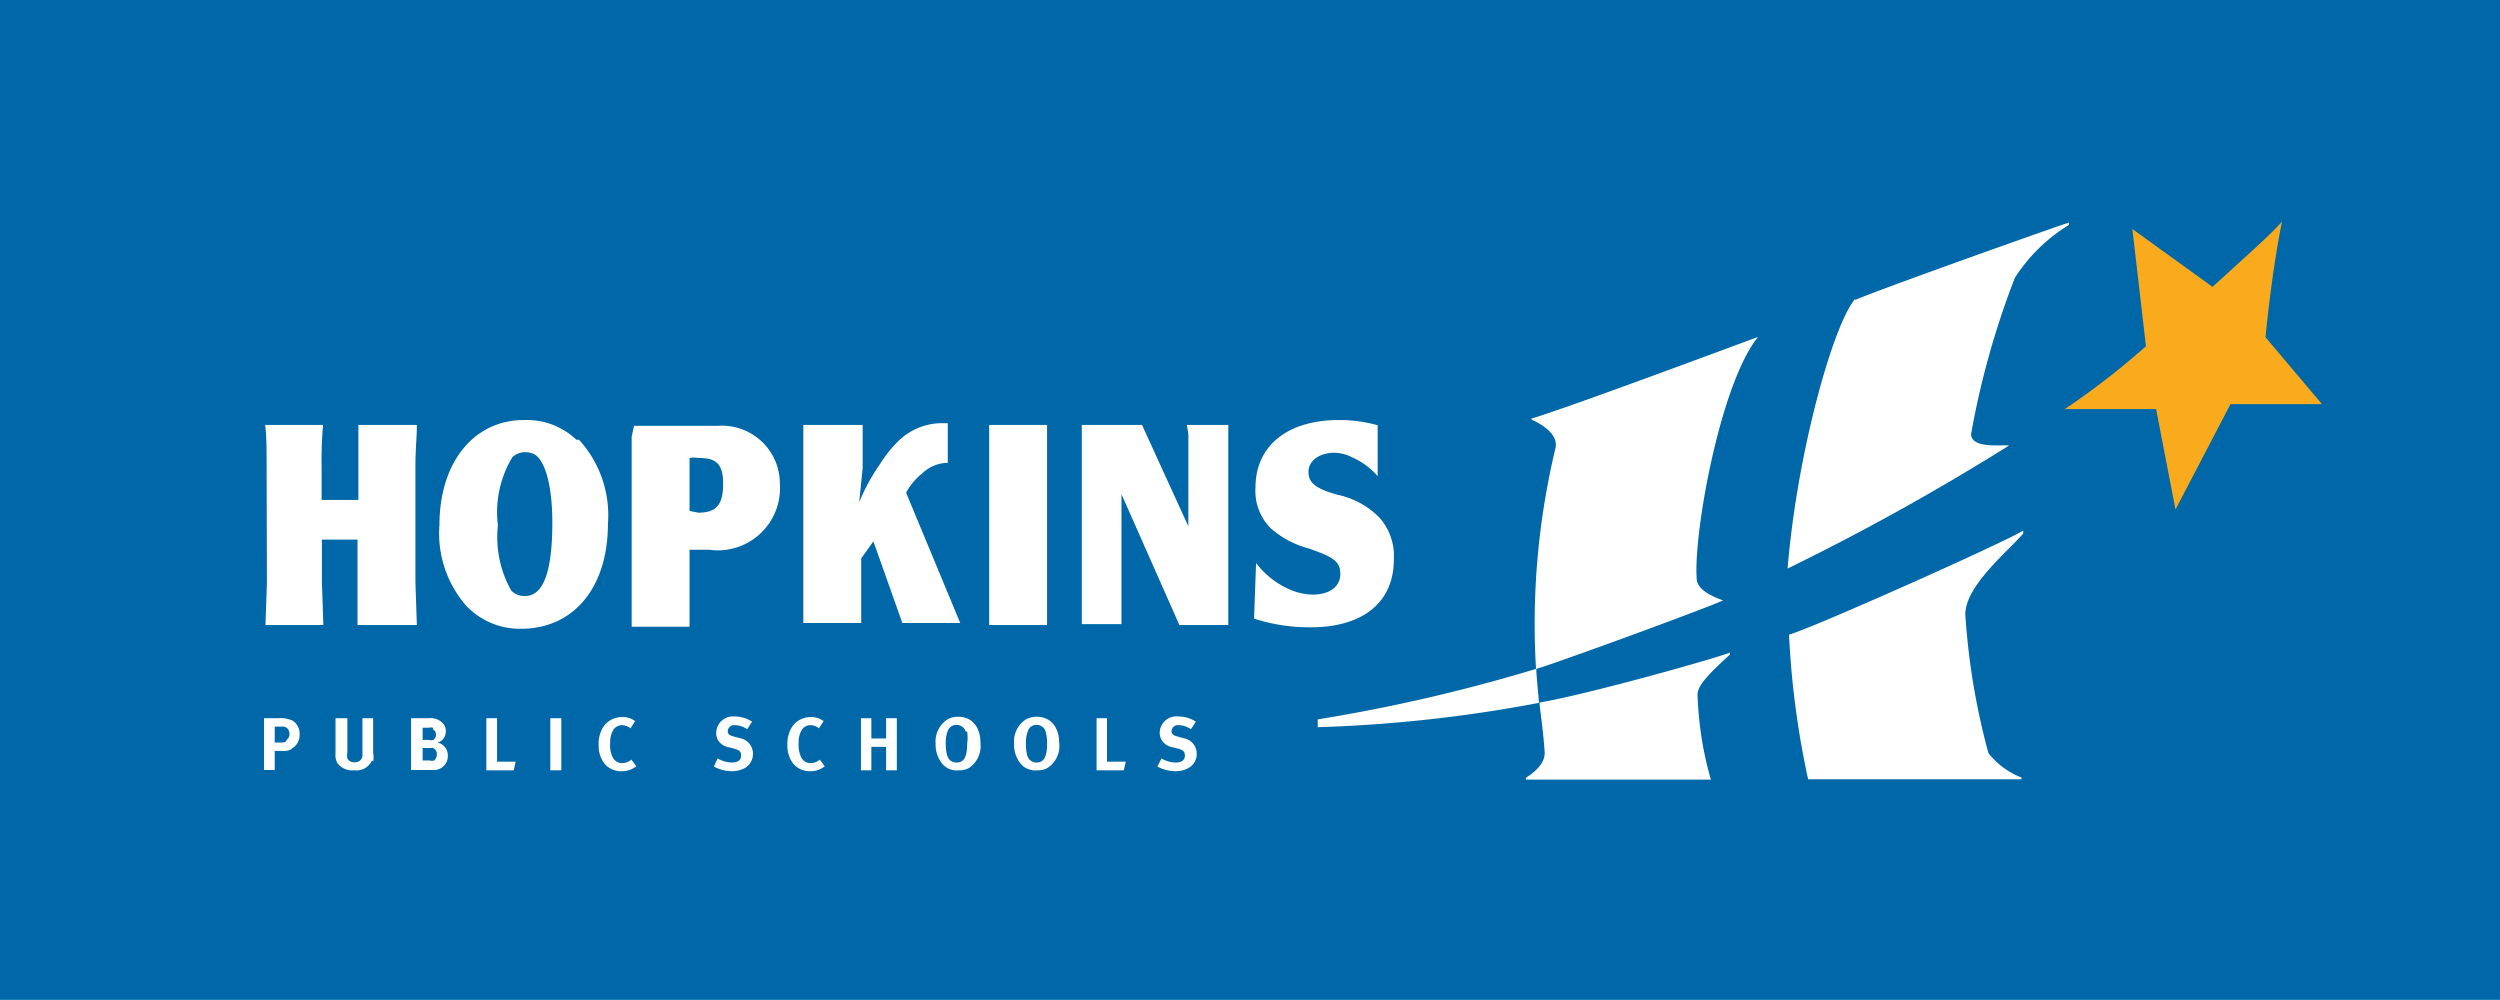 <svg id="Layer_1" data-name="Layer 1" xmlns="http://www.w3.org/2000/svg" viewBox="0 0 86.36 34.54"><defs><style>.cls-1{fill:#0068a8;}.cls-2{fill:#fff;}.cls-3{fill:#faab1d;}</style></defs><title>HOPKINS LOGO_HORIZ_2C_RGB_OUTLOOK</title><rect class="cls-1" width="86.36" height="34.54"/><path class="cls-2" d="M9.21,13.9c0-.62,0-1.1-.05-1.49h2a13.9,13.9,0,0,0-.05,1.49V15h1.27V13.9l0-1.49H14.4c0,.47-.05.77-.05,1.49v3.93l.05,1.49H12.35l0-1.49V16.37H11.12v1.46l.05,1.49h-2l.05-1.46Z" transform="translate(0 2.27)"/><path class="cls-2" d="M18.14,13.35a.66.66,0,0,0-.44.17,3.69,3.69,0,0,0-.5,2.36,3.76,3.76,0,0,0,.46,2.25.63.63,0,0,0,.47.19c.64,0,.95-.83.95-2.55,0-1.28-.26-2.21-.67-2.37a.71.71,0,0,0-.26-.05ZM20,12.92A3.86,3.86,0,0,1,21,15.83c0,2.19-1.18,3.62-3,3.62a2.55,2.55,0,0,1-1.89-.79,3.79,3.79,0,0,1-.93-2.79c0-2.16,1.18-3.63,2.92-3.63h0a2.48,2.48,0,0,1,1.81.68" transform="translate(0 2.27)"/><path class="cls-2" d="M24.12,15.44c.63,0,.86-.28.86-1s-.27-.89-.85-.89a.94.94,0,0,0-.31,0v1.83Zm-2.22-3h2.9a2,2,0,0,1,2.14,2,2.15,2.15,0,0,1-2.45,2.28h-.67v1.16c0,.38,0,.9,0,1.32v.18h-2v-.18c0-.4,0-.88,0-1.32v-3.9c0-.3,0-.61,0-1.16Z" transform="translate(0 2.27)"/><path class="cls-2" d="M29.68,15.08a6.72,6.72,0,0,1,.72-1.32A4.25,4.25,0,0,1,31,13a2.15,2.15,0,0,1,1.46-.65l.28,0v1.37a1.28,1.28,0,0,0-.88.36,2.19,2.19,0,0,0-.56.67l1.87,4.5h-2l-1-2.82-.42.59v.75c0,.47,0,.86,0,1.31v.17h-2v-.17c0-.39,0-.87,0-1.31V13.89c0-.35,0-.72,0-1.31v-.17h2.05v.18c0,.46,0,.89,0,1.3Z" transform="translate(0 2.27)"/><path class="cls-2" d="M34.17,19.32v-.25c0-.61,0-.87,0-1.27V13.9c0-.64,0-1.06,0-1.49h2c0,.5,0,1,0,1.49v3.9c0,.36,0,.84,0,1.3v.22Z" transform="translate(0 2.27)"/><path class="cls-2" d="M41,12.41h1.43v.17c0,.4,0,.9,0,1.33v5.41H40.74l-2-4.52v3c0,.38,0,.85,0,1.31v.18H37.37v-.18c0-.4,0-.88,0-1.31V13.91c0-.36,0-.72,0-1.33v-.17h2.08l1.6,3.5v-2c0-.29,0-.61,0-1.18Z" transform="translate(0 2.27)"/><path class="cls-2" d="M43.39,17.18a2.93,2.93,0,0,0,1.11.89,2.1,2.1,0,0,0,.85.2c.58,0,.95-.28.95-.71s-.22-.58-1.08-.88a3.25,3.25,0,0,1-1.3-.68,1.81,1.81,0,0,1-.55-1.43c0-1.43,1.09-2.33,2.88-2.33a4.91,4.91,0,0,1,1.34.18l0,1.76a2.48,2.48,0,0,0-.9-.66,1.39,1.39,0,0,0-.59-.15c-.53,0-.9.28-.9.66s.25.58,1,.79a2.84,2.84,0,0,1,1.46.8,2,2,0,0,1,.49,1.43c0,1.49-1.07,2.35-2.88,2.35a6.22,6.22,0,0,1-1.95-.3Z" transform="translate(0 2.27)"/><path class="cls-2" d="M9.72,22.83H9.49v.55h.18c.15,0,.2,0,.24-.1A.24.24,0,0,0,10,23.1c0-.17-.09-.27-.24-.27m.32.78a.72.72,0,0,1-.36.06H9.49v.66H9.12V22.54H9.6a1,1,0,0,1,.5.08.53.53,0,0,1,.25.47.54.54,0,0,1-.31.52" transform="translate(0 2.27)"/><path class="cls-2" d="M12.85,24a.59.59,0,0,1-.61.34.65.65,0,0,1-.58-.24.56.56,0,0,1-.07-.34V22.54H12v1.18a.48.48,0,0,0,0,.21.25.25,0,0,0,.24.13.25.25,0,0,0,.28-.21V22.54h.37v1.21a.64.64,0,0,1,0,.28" transform="translate(0 2.27)"/><path class="cls-2" d="M15,23.57a.52.52,0,0,0-.14,0H14.6V24h.24A.29.29,0,0,0,15,24a.29.29,0,0,0,.09-.21.22.22,0,0,0-.13-.22m0-.7a.26.26,0,0,0-.15,0H14.6v.42h.21a.28.28,0,0,0,.16,0,.21.21,0,0,0,.09-.18.19.19,0,0,0-.1-.18M15,24.33h-.8V22.54h.61a.57.57,0,0,1,.44.13.39.39,0,0,1,.15.32.41.41,0,0,1-.12.3.39.39,0,0,1-.17.09.45.45,0,0,1,.36.45.48.48,0,0,1-.47.5" transform="translate(0 2.27)"/><polygon class="cls-2" points="17.75 26.61 16.8 26.61 16.8 24.81 17.17 24.81 17.17 26.31 17.81 26.31 17.75 26.61"/><rect class="cls-2" x="19.01" y="24.81" width="0.38" height="1.8"/><path class="cls-2" d="M21.48,24.37a.74.74,0,0,1-.59-.25,1,1,0,0,1-.21-.65,1.1,1.1,0,0,1,.12-.56.77.77,0,0,1,.69-.41.71.71,0,0,1,.45.14l-.16.25a.48.48,0,0,0-.29-.11.35.35,0,0,0-.3.16.8.8,0,0,0-.11.46.89.89,0,0,0,.08.48.36.36,0,0,0,.35.21.48.48,0,0,0,.3-.12l.17.23a.78.78,0,0,1-.5.17" transform="translate(0 2.27)"/><path class="cls-2" d="M25.27,24.37a1.29,1.29,0,0,1-.61-.16l.13-.28a1,1,0,0,0,.49.14c.21,0,.32-.08.32-.24s-.08-.19-.24-.24l-.2-.05a.54.54,0,0,1-.35-.23.5.5,0,0,1-.07-.27.58.58,0,0,1,.64-.56,1.09,1.09,0,0,1,.6.18l-.17.26a.77.77,0,0,0-.42-.14.22.22,0,0,0-.25.21c0,.09.05.14.2.18l.22.06a.54.54,0,0,1,.45.54c0,.36-.29.6-.74.6" transform="translate(0 2.27)"/><path class="cls-2" d="M28,24.37a.74.74,0,0,1-.59-.25,1,1,0,0,1-.21-.65,1.1,1.1,0,0,1,.12-.56A.77.77,0,0,1,28,22.5a.71.71,0,0,1,.45.14l-.16.25a.48.48,0,0,0-.29-.11.35.35,0,0,0-.3.16.8.8,0,0,0-.11.46,1,1,0,0,0,.08.48.36.36,0,0,0,.35.21.48.48,0,0,0,.3-.12l.17.23a.76.76,0,0,1-.5.17" transform="translate(0 2.27)"/><polygon class="cls-2" points="30.61 24.81 30.61 25.51 30.1 25.51 30.1 24.81 29.74 24.81 29.74 26.61 30.1 26.61 30.1 25.8 30.61 25.8 30.61 26.61 30.98 26.61 30.98 24.81 30.61 24.81"/><path class="cls-2" d="M33.36,23a.33.33,0,0,0-.32-.23.32.32,0,0,0-.28.16,1.1,1.1,0,0,0-.09.49c0,.31.06.51.16.58a.32.32,0,0,0,.22.07c.25,0,.36-.2.36-.65a1.45,1.45,0,0,0,0-.42m.06,1.26a.68.68,0,0,1-.36.08.64.64,0,0,1-.58-.25,1.05,1.05,0,0,1-.21-.67.91.91,0,0,1,.41-.84.72.72,0,0,1,.37-.09c.48,0,.77.35.77.92a.91.91,0,0,1-.4.85" transform="translate(0 2.27)"/><path class="cls-2" d="M36.12,23a.32.32,0,0,0-.31-.23.31.31,0,0,0-.28.16,1.1,1.1,0,0,0-.09.49c0,.31.05.51.16.58a.3.3,0,0,0,.21.07c.25,0,.36-.2.36-.65a1.45,1.45,0,0,0-.05-.42m.06,1.26a.65.65,0,0,1-.35.08.66.66,0,0,1-.59-.25,1.05,1.05,0,0,1-.21-.67.91.91,0,0,1,.41-.84.78.78,0,0,1,.37-.09c.48,0,.78.35.78.92a.89.89,0,0,1-.41.85" transform="translate(0 2.27)"/><polygon class="cls-2" points="37.88 24.81 37.88 26.61 38.82 26.61 38.89 26.31 38.24 26.31 38.24 24.81 37.88 24.81"/><path class="cls-2" d="M40.6,24.37a1.33,1.33,0,0,1-.62-.16l.14-.28a1,1,0,0,0,.49.14c.21,0,.32-.08.32-.24s-.08-.19-.24-.24l-.2-.05a.52.52,0,0,1-.35-.23.5.5,0,0,1-.08-.27.58.58,0,0,1,.65-.56,1.09,1.09,0,0,1,.6.18l-.17.26a.8.8,0,0,0-.42-.14.22.22,0,0,0-.25.21c0,.09.05.14.2.18l.21.06a.54.54,0,0,1,.46.54c0,.36-.3.6-.74.6" transform="translate(0 2.27)"/><path class="cls-2" d="M52.9,12.19v0c1.26-.37,7.19-2.59,7.83-2.82-1.31,1.62-2.23,6.78-2.12,8.34,0,.45.73.69.91.76a0,0,0,0,1,0,0c-.41.21-5.82,2.19-6.46,2.37a26.06,26.06,0,0,1,.67-7.62c.09-.38-.23-.72-.83-1" transform="translate(0 2.27)"/><path class="cls-2" d="M53.17,22c1.68-.28,6.28-1.58,6.59-1.73a.56.56,0,0,1,0,.07c-.65.6-1.13,1.05-1.12,1.39a12,12,0,0,0,.46,2.93c-.29,0-6.13,0-6.39,0V24.6c.19-.13.66-.43.65-.88-.05-.76-.16-1.43-.18-1.72" transform="translate(0 2.27)"/><path class="cls-2" d="M64.09,8.09c.71-.32,7-2.56,7.38-2.67a.25.25,0,0,1,0,.08A5.81,5.81,0,0,0,69.6,7.33a28.93,28.93,0,0,0-1.51,5.39c0,.53,1.09.36,1.31.4a.08.08,0,0,0,0,0,82.72,82.72,0,0,1-7.65,4.25c.33-4,1.57-8.41,2.33-9.31" transform="translate(0 2.27)"/><path class="cls-2" d="M61.81,19.65c.79-.22,7.27-3.11,8.08-3.59,0,0,0,.07,0,.1-.5.59-2,1.8-2,2.79a24,24,0,0,0,.8,4.8,2.73,2.73,0,0,0,1.14.84v.06c-.89,0-7.14,0-7.37,0a30.11,30.11,0,0,1-.66-5" transform="translate(0 2.27)"/><path class="cls-2" d="M53.07,20.83c0,.25.08.94.09,1.18a48.65,48.65,0,0,1-7.64.84c0-.09,0-.17,0-.27a57.8,57.8,0,0,0,7.56-1.75" transform="translate(0 2.27)"/><path class="cls-3" d="M78.26,9.38s.2-2.18.57-4c-.34.41-1.34,1.29-2.4,2.26l-2.77-2,.47,4.05a26.87,26.87,0,0,1-2.8,2.17h3.15l.67,3.47,1.9-3.64,3.16,0Z" transform="translate(0 2.27)"/></svg>